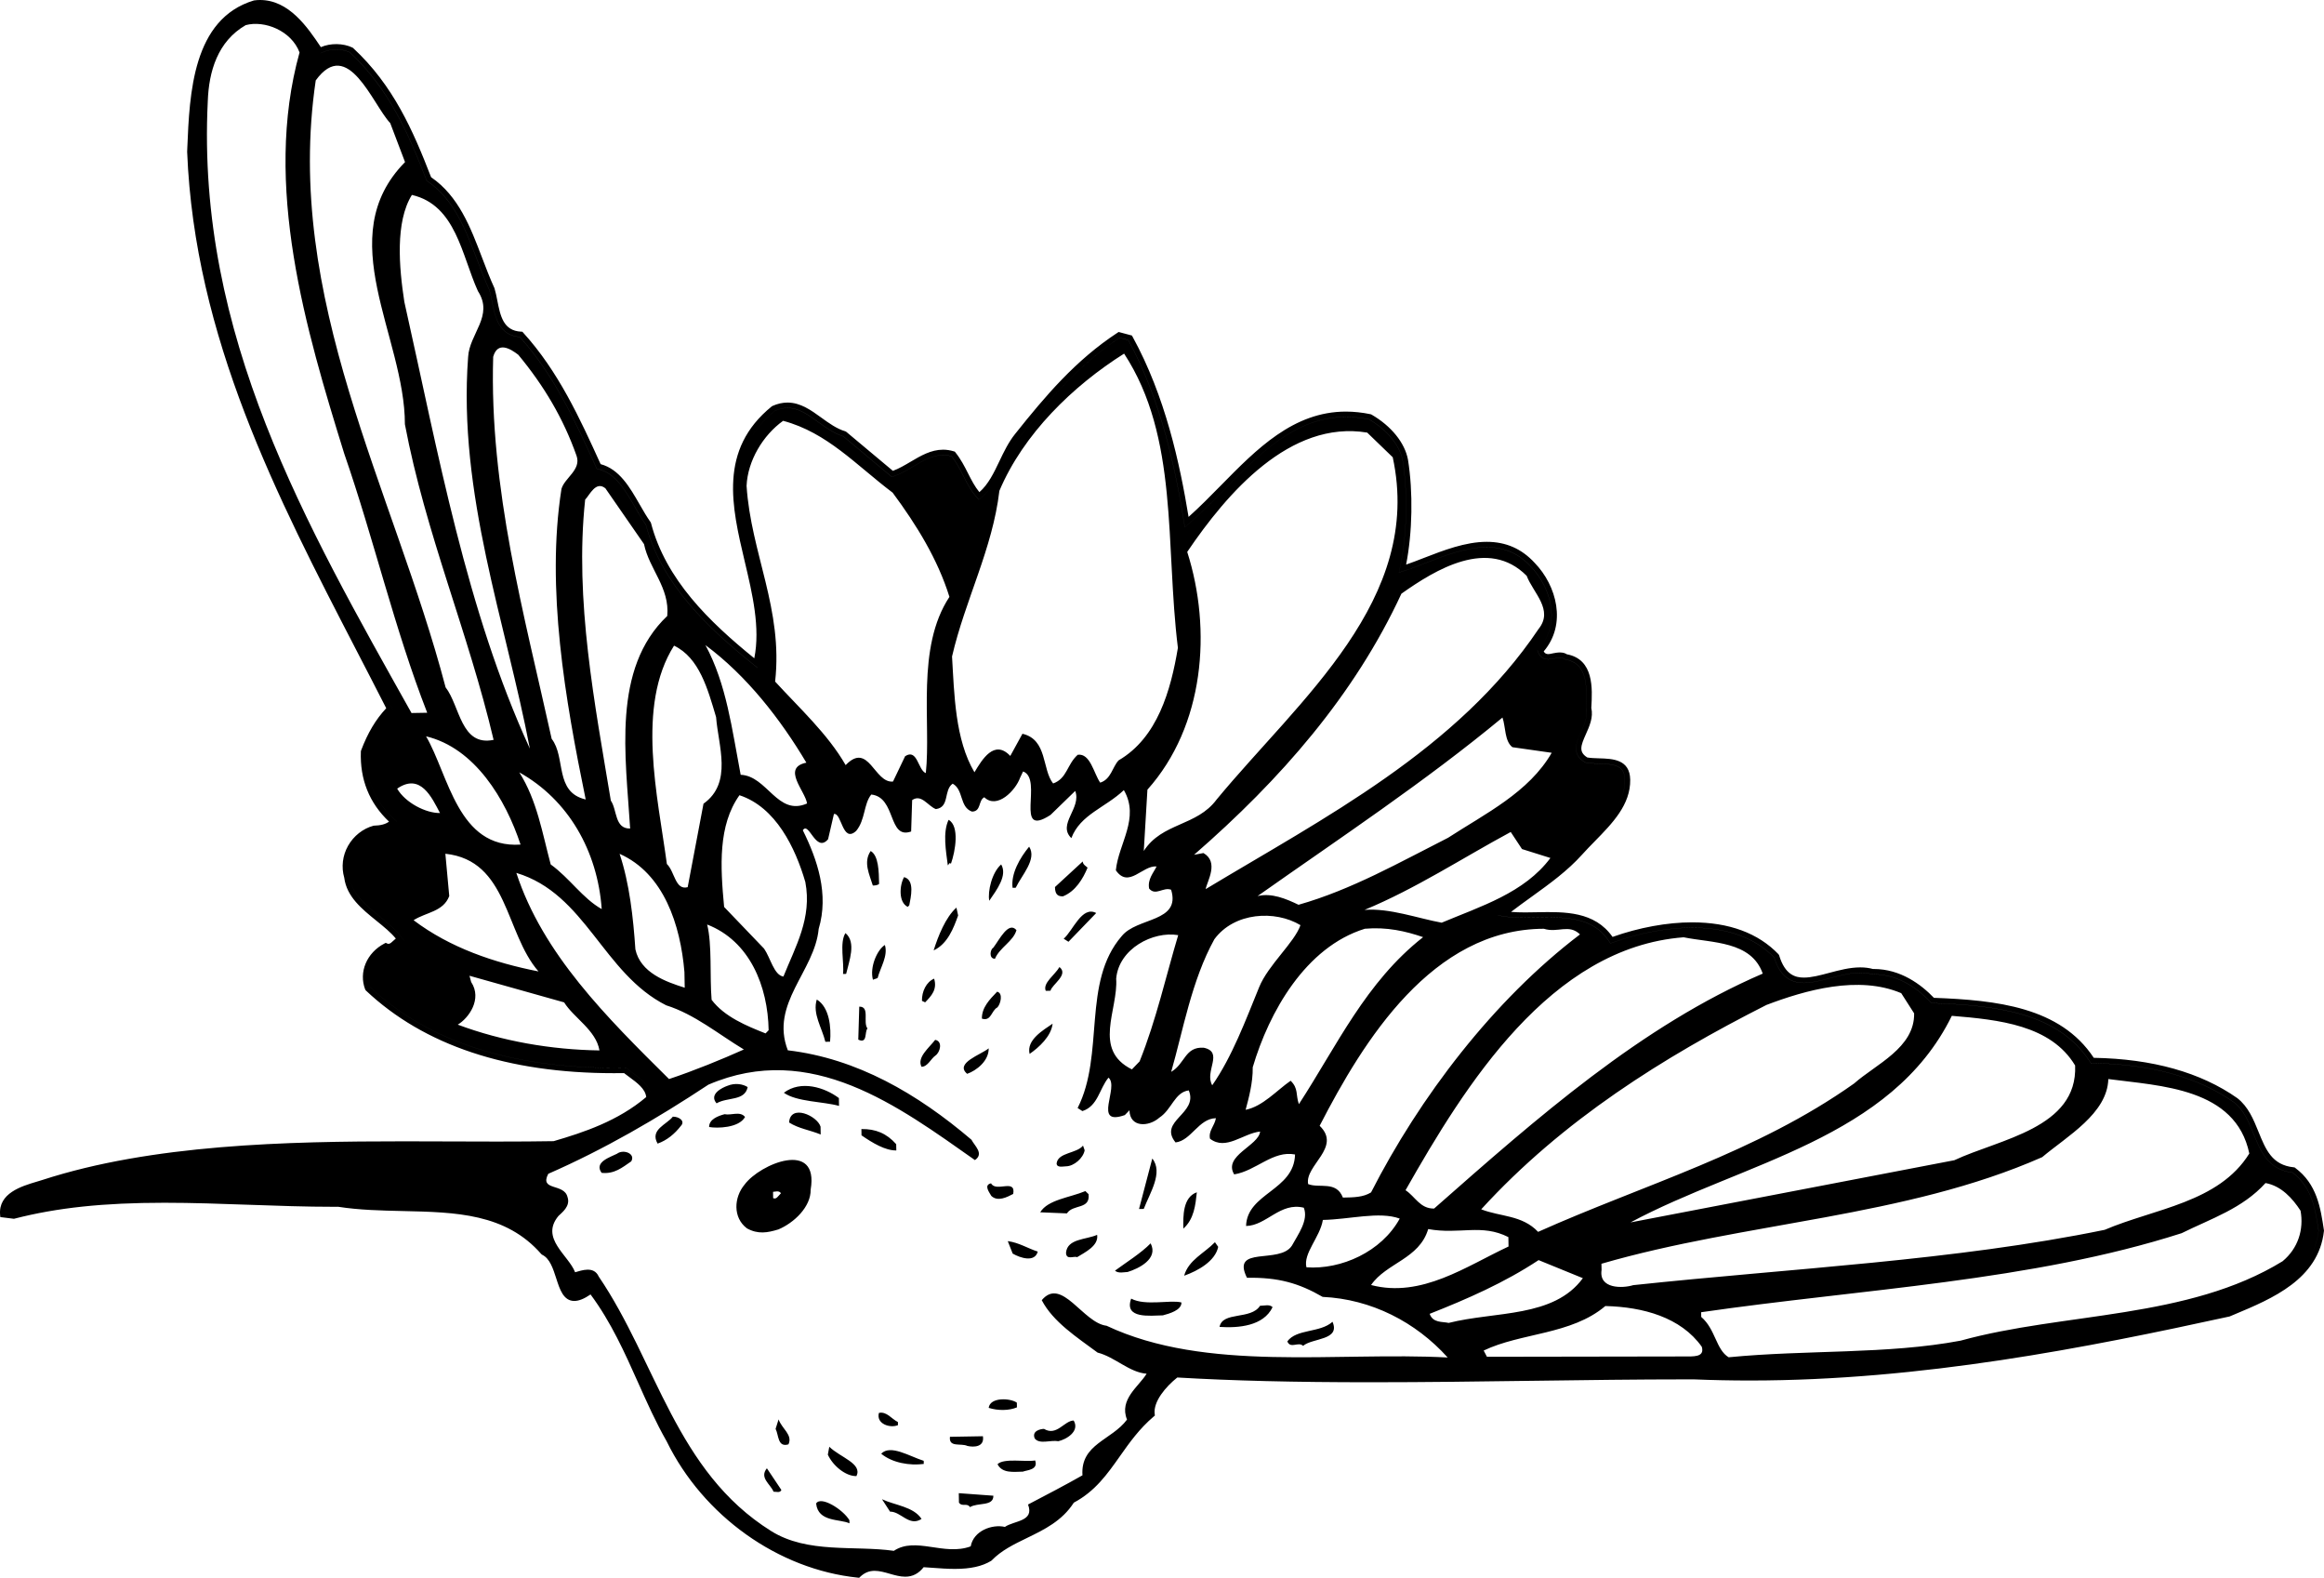 <?xml version="1.0" encoding="utf-8"?>
<!-- Generator: Adobe Illustrator 17.0.0, SVG Export Plug-In . SVG Version: 6.00 Build 0)  -->
<!DOCTYPE svg PUBLIC "-//W3C//DTD SVG 1.1//EN" "http://www.w3.org/Graphics/SVG/1.1/DTD/svg11.dtd">
<svg version="1.1" id="Layer_1" xmlns="http://www.w3.org/2000/svg" xmlns:xlink="http://www.w3.org/1999/xlink" x="0px" y="0px"
	 width="216.502px" height="146.943px" viewBox="0 0 216.502 146.943" enable-background="new 0 0 216.502 146.943"
	 xml:space="preserve">
<path d="M213.569,109.204c-2.274-0.266-2.966-1.969-3.635-3.617c-0.439-1.082-0.894-2.201-1.801-2.913
	c-3.343-2.352-7.794-3.586-13.22-3.66l-0.134-0.002l-0.072-0.113c-2.996-4.665-8.888-5.263-14.665-5.474l-0.103-0.004l-0.07-0.075
	c-1.118-1.187-2.947-2.603-5.314-2.603l-0.141,0.002l-0.035-0.011c-0.333-0.095-0.686-0.141-1.078-0.141
	c-0.907,0-1.855,0.252-2.771,0.495c-0.878,0.233-1.707,0.453-2.473,0.453c-1.392,0-2.274-0.753-2.775-2.369
	c-1.795-1.841-4.368-2.774-7.648-2.774c-2.316,0-4.952,0.495-7.422,1.394l-0.188,0.067l-0.108-0.167
	c-1.213-1.867-3.101-2.25-5.563-2.25c-0.383,0-0.767,0.008-1.147,0.016c-0.379,0.008-0.756,0.016-1.126,0.016
	c-0.824,0-1.436-0.04-1.98-0.129l-0.559-0.092l0.443-0.352c0.792-0.627,1.607-1.215,2.396-1.782c1.695-1.221,3.295-2.374,4.64-3.867
	c0.374-0.418,0.779-0.831,1.186-1.247c1.573-1.606,3.2-3.267,3.164-5.385c-0.024-1.329-0.933-1.453-2.425-1.499
	c-0.409-0.013-0.832-0.025-1.205-0.093l-0.082-0.031c-1.298-0.768-0.806-1.863-0.372-2.83c0.316-0.705,0.644-1.434,0.465-2.153
	l-0.01-0.037l0.002-0.038c0.131-2.191,0.082-4.187-1.922-4.525l-0.111-0.048c-0.2-0.157-0.529-0.115-0.896-0.04
	c-0.191,0.039-0.391,0.08-0.585,0.08c-0.454,0-0.764-0.226-0.947-0.69l-0.058-0.145l0.104-0.115c2.108-2.329,1.203-5.7-0.719-7.688
	c-1.12-1.218-2.464-1.807-4.11-1.807c-1.892,0-3.903,0.78-5.677,1.47c-0.739,0.286-1.438,0.558-2.089,0.76l-0.41,0.128l0.092-0.42
	c0.655-2.983,0.756-6.908,0.258-9.999c-0.26-1.415-1.429-2.85-3.128-3.84c-0.735-0.151-1.463-0.227-2.164-0.227
	c-4.676,0-8.029,3.411-11.272,6.71c-1.093,1.112-2.224,2.262-3.394,3.272l-0.339,0.293l-0.071-0.442
	c-0.795-4.941-2.104-11.33-5.192-16.989l-0.815-0.217c-3.802,2.509-6.586,5.813-9.336,9.262c-0.587,0.729-1.004,1.604-1.407,2.448
	c-0.563,1.179-1.146,2.398-2.192,3.212l-0.183,0.143l-0.156-0.172c-0.566-0.625-0.932-1.345-1.284-2.039
	c-0.309-0.607-0.626-1.234-1.085-1.818c-0.267-0.077-0.529-0.115-0.798-0.115c-0.987,0-1.856,0.514-2.777,1.059
	c-0.598,0.353-1.215,0.718-1.871,0.932l-0.132,0.043l-4.518-3.779c-0.865-0.267-1.611-0.807-2.333-1.329
	c-0.933-0.675-1.813-1.313-2.857-1.313c-0.387,0-0.772,0.085-1.179,0.261c-4.712,3.841-3.552,8.737-2.324,13.922
	c0.765,3.23,1.556,6.571,0.803,9.639l-0.094,0.381l-0.306-0.246c-4.38-3.521-8.632-7.542-10.098-13.07
	c-0.356-0.503-0.688-1.082-1.011-1.643c-0.897-1.563-1.825-3.178-3.441-3.553l-0.12-0.027l-0.051-0.112
	c-1.919-4.228-3.904-8.598-7.121-12.161c-1.968-0.149-2.315-1.908-2.596-3.326c-0.073-0.373-0.143-0.725-0.235-1.04
	c-0.413-0.89-0.788-1.875-1.151-2.828c-1.058-2.779-2.152-5.653-4.63-7.313l-0.065-0.044l-0.029-0.073
	c-1.67-4.321-3.473-8.481-7.136-11.891c-0.796-0.367-1.893-0.34-2.668,0.063L29.719,5.03L29.55,4.777
	c-1.352-2.022-3.056-4.576-5.791-4.25c-5.331,1.608-5.608,8.351-5.811,13.273l-0.014,0.337c0.688,17.168,8.332,31.937,15.725,46.22
	c0.954,1.844,1.907,3.686,2.846,5.531l0.081,0.159l-0.124,0.128c-0.994,1.03-1.719,2.224-2.346,3.866
	c-0.085,2.524,0.811,4.642,2.665,6.294l0.194,0.173l-0.181,0.188c-0.441,0.457-1.051,0.677-1.919,0.691
	c-0.789,0.22-1.565,0.832-2.017,1.63c-0.319,0.563-0.629,1.477-0.3,2.631c0.21,1.6,1.544,2.679,2.834,3.723
	c0.792,0.641,1.54,1.246,2.054,1.962l0.195,0.271l-0.315,0.11c-0.105,0.037-0.219,0.146-0.34,0.261
	c-0.209,0.199-0.446,0.425-0.789,0.425c-0.08,0-0.161-0.014-0.242-0.039c-1.169,0.661-2.032,2.064-1.489,3.56
	c5.322,4.995,12.967,7.527,22.724,7.526c0.341,0,0.684-0.003,1.025-0.009l0.09-0.002l0.07,0.057
	c0.165,0.133,0.345,0.265,0.528,0.399c0.837,0.614,1.786,1.311,1.803,2.384l0.002,0.117l-0.089,0.076
	c-2.735,2.36-6.047,3.456-8.937,4.299l-0.065,0.01c-1.527,0.026-3.207,0.039-5.287,0.039c-1.389,0-2.799-0.006-4.227-0.011
	c-1.462-0.006-2.943-0.012-4.436-0.012c-10.922,0-23.426,0.276-33.583,3.579c-0.16,0.052-0.331,0.103-0.509,0.155
	c-1.371,0.408-3.063,0.912-3.076,2.377l0.769,0.096c4.011-1.027,8.347-1.485,14.052-1.485c2.615,0,5.293,0.096,7.883,0.188
	c2.609,0.093,5.308,0.188,7.961,0.188l0.365-0.001c1.985,0.307,4.033,0.353,6.013,0.396c4.806,0.107,9.775,0.218,13.232,4.146
	c0.866,0.446,1.212,1.52,1.518,2.468c0.353,1.096,0.611,1.762,1.209,1.761c0.352,0,0.829-0.22,1.418-0.652l0.198-0.146l0.149,0.196
	c2.023,2.661,3.351,5.631,4.634,8.503c0.811,1.815,1.649,3.693,2.646,5.437c3.319,6.78,10.104,11.641,17.315,12.423
	c0.474-0.422,1.004-0.627,1.619-0.627c0.525,0,1.04,0.146,1.538,0.289c0.463,0.133,0.901,0.258,1.313,0.258
	c0.568,0,0.998-0.243,1.393-0.788l0.079-0.11l0.137,0.007c0.316,0.018,0.645,0.041,0.978,0.065c0.668,0.048,1.359,0.099,2.035,0.099
	c1.354,0,2.338-0.21,3.095-0.66c0.957-0.98,2.202-1.585,3.407-2.17c1.563-0.759,3.18-1.543,4.193-3.162l0.036-0.058l0.06-0.031
	c1.92-1.003,3.017-2.557,4.178-4.201c0.885-1.253,1.8-2.549,3.14-3.709c-0.083-1.357,1.159-2.836,2.382-3.787l0.074-0.058
	l0.094,0.005c5.146,0.306,10.902,0.448,18.114,0.448c5.029,0,10.164-0.069,15.131-0.137c4.964-0.067,9.653-0.131,14.245-0.131
	l0.751,0.001c1.705,0.07,3.439,0.105,5.165,0.105c15.971,0,31.364-3.065,44.54-5.939l0.438-0.188
	c3.524-1.474,7.517-3.145,8.001-7.316C215.684,112.545,215.379,110.581,213.569,109.204z M196.41,100.493
	c4.837,0.646,11.857,0.816,13.134,6.935c-2.844,4.582-8.829,5.124-13.473,7.107c-13.987,2.876-29.182,3.58-43.921,5.153
	c-1.019,0.312-3.214,0.349-2.949-1.41l-0.011-0.583c13.385-3.889,28.291-4.297,41.06-9.929
	C192.555,105.823,196.32,103.71,196.41,100.493z M181.83,94.606c4.393,0.361,9.229,0.863,11.487,4.624
	c0.249,5.844-7.046,6.85-11.251,8.823l-30.166,5.791C162.33,108.251,176.185,106.108,181.83,94.606z M177.116,92.495l1.203,1.879
	c0.057,3.215-3.572,4.743-5.589,6.531c-9.101,6.448-19.576,9.408-29.441,13.821c-1.49-1.582-3.534-1.401-5.3-2.101
	c7.603-8.321,17.004-14.187,26.571-19.032C168.191,92.212,173.138,90.809,177.116,92.495z M112.138,97.576
	c-1.756-0.115-1.729,1.493-3.032,2.247c1.103-3.821,1.899-8.513,4.025-12.352c1.858-2.519,5.655-2.73,8.019-1.31
	c-0.557,1.618-3.006,3.708-3.846,5.77c-1.263,3.093-2.519,6.478-4.373,9.142C112.175,99.77,114.045,97.982,112.138,97.576z
	 M103.983,91.139c0.244-2.783,3.431-4.446,5.778-4.048c-1.105,3.674-2.054,7.932-3.597,11.759l-0.717,0.744
	C101.759,97.757,104.181,94.06,103.983,91.139z M116.703,99.398c1.518-5.143,4.92-11.198,10.449-12.903
	c2.043-0.181,3.805,0.227,5.423,0.782c-5.336,4.188-8.013,10.084-11.572,15.556c-0.308-0.872-0.025-1.461-0.769-2.181
	c-1.301,0.901-2.59,2.385-4.193,2.706C116.314,102.328,116.727,100.859,116.703,99.398z M133.05,114.465
	c2.932,0.534,4.962-0.525,7.469,0.748l0.015,0.876c-3.916,1.824-8.104,4.82-12.805,3.587
	C129.157,117.603,132.219,117.257,133.05,114.465z M121.706,118.026c-0.315-1.31,1.267-2.8,1.531-4.412
	c2.485-0.043,5.249-0.823,7.161-0.125C128.7,116.589,124.927,118.261,121.706,118.026z M156.847,87.291
	c2.64,0.54,6.293,0.33,7.369,3.382c-11.319,4.877-20.967,13.379-30.615,21.881c-1.316,0.025-1.775-1.139-2.662-1.707
	C136.471,101.099,144.435,88.239,156.847,87.291z M143.82,86.497c1.322,0.415,2.33-0.48,3.372,0.525
	c-8.081,6.136-14.942,15.176-19.466,24.028c-0.723,0.451-1.601,0.466-2.624,0.483c-0.612-1.597-2.207-0.838-3.238-1.259
	c-0.323-1.748,3.157-3.417,1.074-5.428C127.038,96.877,133.439,86.531,143.82,86.497z M134.305,85.932
	c-2.2-0.4-4.85-1.378-7.186-1.192c4.79-1.984,9.129-4.837,13.619-7.256l1.05,1.59l2.647,0.831
	C142.007,83.164,137.935,84.406,134.305,85.932z M144.556,70.108c-2.128,3.691-6.189,5.664-9.657,7.917
	c-4.494,2.273-8.982,4.835-13.928,6.238c-1.178-0.565-2.505-1.125-3.816-0.81c7.656-5.398,15.605-10.654,22.814-16.628
	c0.306,0.872,0.183,2.19,0.925,2.762L144.556,70.108z M130.554,55.292c3.178-2.249,8.096-5.26,11.668-1.667
	c0.612,1.599,2.541,3.174,1.11,4.952c-7.554,11.244-20.017,17.603-31.014,24.228c0.132-0.733,1.273-2.507-0.206-3.359l-0.874,0.162
	C119.305,72.595,126.185,64.725,130.554,55.292z M110.601,51.399c3.704-5.473,9.58-12.303,16.766-11.111l2.379,2.298
	c2.864,13.254-8.67,22.521-16.403,31.869c-1.858,2.517-5.081,2.135-6.79,4.798l0.34-5.71
	C112.198,67.603,112.919,58.67,110.601,51.399z M93.102,45.71c2.245-5.304,6.846-9.769,11.619-12.777
	c5.107,7.806,3.82,17.771,5.011,27.4c-0.661,3.959-1.899,8.368-5.521,10.479c-0.574,0.595-0.698,1.765-1.718,2.077
	c-0.598-0.867-0.925-2.762-2.092-2.596c-1.008,0.895-0.986,2.211-2.292,2.672c-1.046-1.297-0.51-4.084-2.859-4.628l-1.133,2.065
	c-1.492-1.582-2.628,0.338-3.338,1.52c-1.807-3.038-1.88-7.277-2.088-10.783C89.915,55.855,92.464,51.131,93.102,45.71z
	 M69.55,45.244c0.106-2.341,1.527-4.705,3.404-6.053c4.114,1.097,6.799,4.122,10.205,6.693c2.247,3.03,4.203,6.214,5.289,9.705
	c-3.134,4.734-1.697,11.727-2.2,16.413c-0.736-0.28-0.771-2.326-1.928-1.575l-1.129,2.36c-1.75,0.176-2.26-3.763-4.412-1.531
	c-1.66-2.896-4.335-5.334-6.57-7.781C72.967,56.735,69.954,51.524,69.55,45.244z M75.12,71.028
	c-2.332,0.479-0.102,2.634,0.066,3.801c-2.759,1.218-3.701-2.568-6.187-2.672c-0.806-4.226-1.318-8.457-3.282-12.078
	C69.569,62.935,72.709,66.976,75.12,71.028z M71.182,88.349l-3.723-3.882c-0.359-3.795-0.57-7.594,1.428-10.407
	c3.381,1.11,5.202,4.881,6.136,8.081c0.642,3.351-0.919,6.012-2.041,8.808C72.103,90.818,71.782,89.215,71.182,88.349z
	 M71.606,95.945l-0.287,0.298c-1.767-0.701-3.829-1.543-5.026-3.129c-0.185-2.19,0.057-5.119-0.415-7.012
	C69.852,87.641,71.534,91.851,71.606,95.945z M66.711,66.787c0.193,2.628,1.569,6.114-1.174,8.062l-1.473,7.775
	c-1.165,0.313-1.195-1.441-1.939-2.158c-0.84-6.274-2.889-14.717,0.668-20.336C65.151,61.258,65.933,64.17,66.711,66.787z
	 M63.788,91.987c-1.763-0.553-4.12-1.39-4.596-3.574c-0.196-2.921-0.546-6.133-1.471-8.895c4.126,1.83,5.672,6.627,6.04,11.007
	L63.788,91.987z M54.513,46.53c0.431-0.446,0.993-1.771,1.883-1.055l3.601,5.2c0.479,2.332,2.409,4.052,2.164,6.69
	c-5.179,4.915-3.867,13.081-3.457,19.798c-1.461,0.026-1.199-1.733-1.799-2.6C55.431,65.669,53.507,55.906,54.513,46.53z
	 M48.377,71.932c4.577,2.553,7.292,7.33,7.679,12.733c-1.773-0.993-2.974-2.872-4.752-4.158
	C50.522,77.598,50.031,74.536,48.377,71.932z M48.494,78.657c-5.842,0.393-6.691-6.463-8.802-10.082
	C44.242,69.664,47.105,74.441,48.494,78.657z M45.945,33.228c0.415-1.469,1.597-0.759,2.338-0.187
	c2.39,2.883,4.197,5.921,5.428,9.408c0.462,1.309-1.135,2.068-1.408,3.097c-1.448,9.236,0.342,19.587,2.26,28.91
	c-2.938-0.68-1.824-3.916-3.17-5.647C48.853,57.303,45.575,45.518,45.945,33.228z M44.524,27.113
	c1.503,2.313-0.808,3.961-0.916,6.157c-0.948,12.737,3.5,24.649,5.755,36.453C43.434,56.812,40.84,42.236,37.668,28.11
	c-0.495-3.208-0.861-7.443,0.704-9.956C42.483,19.105,43.004,23.776,44.524,27.113z M29.413,7.49
	c2.998-4.146,5.302,2.247,6.94,3.974l1.38,3.631c-6.897,6.992-0.01,16.23-0.013,24.419c1.933,10.201,5.895,19.343,8.264,29.39
	c-3.06,0.638-3.127-3.162-4.473-4.892C36.656,45.525,26.406,27.866,29.413,7.49z M19.357,9.421c0.098-2.781,0.925-5.574,3.533-7.08
	c1.746-0.47,4.25,0.51,5.016,2.543c-3.44,12.342,0.597,25.871,4.161,37.36c2.772,7.992,4.671,16.294,7.732,24.135l-1.463,0.026
	C28.528,48.884,18.278,31.225,19.357,9.421z M37,73.448c2.166-1.501,3.229,0.82,3.988,2.27C39.669,75.74,37.751,74.751,37,73.448z
	 M41.852,83.451L41.49,79.51c5.86,0.629,5.539,7.36,8.674,10.96c-4.109-0.806-8.228-2.196-11.634-4.769
	C39.685,84.952,41.293,84.924,41.852,83.451z M42.645,95.427c1.014-0.602,2.3-2.379,1.248-3.971l-0.157-0.582l8.817,2.479
	c0.902,1.446,2.968,2.579,3.293,4.475C51.313,97.761,46.767,96.964,42.645,95.427z M48.102,81.295
	c6.469,1.935,8.058,9.363,13.96,12.331c2.647,0.831,4.871,2.692,7.235,4.114c-2.032,0.912-4.645,1.982-6.971,2.753
	C56.526,94.746,50.573,88.855,48.102,81.295z M103.086,123.469c-2.198-0.255-4.177-4.607-6.038-2.381
	c1.059,2.03,3.278,3.451,5.203,4.881c1.616,0.41,2.957,1.848,4.567,1.967c-0.712,1.182-2.59,2.385-1.826,4.273
	c-1.429,1.926-4.346,2.268-4.15,5.188c-1.594,0.906-3.331,1.813-5.071,2.721c0.613,1.597-1.29,1.486-2.156,2.085
	c-1.174-0.272-2.919,0.344-3.185,1.811c-2.47,0.921-5.134-0.935-7.158,0.417c-3.665-0.521-8.036,0.287-11.438-1.846
	c-8.87-5.547-10.656-15.752-16.058-23.699c-0.457-1.016-1.618-0.557-2.2-0.4c-0.614-1.597-3.274-3.159-1.556-5.237
	c0.289-0.296,1.155-0.897,0.848-1.769c-0.315-1.31-2.641-0.538-1.792-2.162c5.223-2.285,10.145-5.149,14.916-8.302
	c9.578-4.114,17.727,2.03,24.832,7.024c0.869-0.601-0.023-1.316-0.325-1.896c-5.047-4.297-10.66-7.564-17.106-8.328
	c-1.684-4.356,2.504-7.354,2.874-11.308c0.967-3.234-0.113-6.431-1.477-9.185c0.568-0.887,1.206,2.171,2.353,0.836l0.544-2.349
	c0.729-0.161,0.78,2.764,2.075,1.571c0.859-1.039,0.687-2.498,1.403-3.387c2.345,0.251,1.537,4.214,3.716,3.444l0.094-2.925
	c0.869-0.6,1.473,0.559,2.209,0.838c1.312-0.17,0.699-1.767,1.567-2.368c1.033,0.568,0.623,2.183,1.799,2.602
	c0.878-0.017,0.568-1.035,1.146-1.337c1.19,1.15,2.915-0.636,3.333-1.813l0.281-0.589c1.914,0.697-0.914,6.302,2.556,4.048
	l2.3-2.234c0.614,1.599-1.699,3.1-0.361,4.394c0.84-2.207,3.166-2.834,4.892-4.471c1.508,2.604-0.497,4.979-0.746,7.469
	c1.199,1.733,2.477-0.482,3.795-0.359c-0.281,0.589-0.855,1.184-0.695,2.058c0.599,0.721,1.312-0.168,2.049,0.111
	c0.931,3.055-3.172,2.541-4.603,4.32c-3.727,4.307-1.563,10.995-4.107,16.009l0.444,0.285c1.454-0.465,1.571-2.075,2.432-3.113
	c1.038,0.861-1.529,4.56,1.522,3.484l0.431-0.446c0.03,1.607,1.782,1.576,2.791,0.682c1.155-0.752,1.42-2.364,2.734-2.534
	c0.916,2.177-2.874,2.828-1.231,4.847c1.458-0.172,2.154-2.23,3.761-2.258c-0.132,0.733-0.71,1.182-0.551,1.911
	c1.484,1.142,3.063-0.493,4.667-0.667c-0.123,1.318-3.47,2.253-2.415,3.99c2.041-0.328,3.616-2.256,5.67-1.854
	c-0.087,3.365-4.471,3.587-4.562,6.659c1.899-0.032,3.176-2.249,5.379-1.701c0.459,1.161-0.542,2.494-1.108,3.529
	c-1.139,1.773-5.702-0.047-4.188,2.996c2.923-0.051,4.833,0.5,7.05,1.779c4.535,0.212,8.666,2.334,11.649,5.645
	C124.474,125.872,112.374,127.838,103.086,123.469z M133.186,122.359c3.485-1.376,6.969-2.9,10.149-5.003l4.124,1.682
	c-2.713,3.704-8.136,3.066-12.501,4.167C134.368,123.069,133.496,123.229,133.186,122.359z M156.944,126.329l-18.422,0.03
	l-0.304-0.58c3.48-1.669,8.162-1.46,11.334-4.146c3.508,0.085,7.035,1.048,8.984,3.791
	C158.845,126.443,157.674,126.316,156.944,126.329z M212.644,117.461c-8.825,5.419-20.388,4.743-29.992,7.396
	c-6.848,1.29-14.313,0.836-21.613,1.548c-1.182-0.71-1.216-2.611-2.553-3.757l-0.008-0.438c14.878-2.162,30.802-2.878,44.763-7.362
	c2.753-1.363,5.66-2.292,7.813-4.669c1.467,0.266,2.511,1.418,3.263,2.575C214.639,114.502,214.086,116.268,212.644,117.461z
	 M216.497,114.585c-0.319-2.121-0.65-4.313-2.683-5.823l-0.056-0.04l-0.068-0.008c-2.031-0.207-2.615-1.647-3.292-3.315
	c-0.464-1.143-0.944-2.324-1.967-3.125c-3.408-2.399-7.909-3.663-13.377-3.758c-3.128-4.738-9.061-5.369-14.892-5.587
	c-1.191-1.243-3.112-2.686-5.607-2.686l-0.074,0.001c-0.367-0.102-0.753-0.15-1.18-0.15c-0.973,0-1.952,0.26-2.9,0.512
	c-0.845,0.225-1.644,0.437-2.344,0.437c-0.788,0-1.763-0.235-2.314-2.072l-0.059-0.101c-1.896-1.972-4.604-2.971-8.051-2.971
	c-2.315,0-4.938,0.481-7.409,1.357c-1.67-2.383-4.438-2.349-7.029-2.298c-0.375,0.008-0.749,0.016-1.115,0.016
	c-0.511,0-0.936-0.016-1.311-0.049c0.633-0.485,1.276-0.949,1.903-1.4c1.717-1.237,3.338-2.405,4.719-3.938
	c0.37-0.413,0.77-0.821,1.171-1.231c1.645-1.68,3.346-3.416,3.307-5.743c-0.035-1.901-1.629-1.95-2.909-1.989
	c-0.391-0.013-0.762-0.023-1.087-0.078c-0.827-0.511-0.612-1.101-0.132-2.172c0.33-0.735,0.704-1.567,0.503-2.441
	c0.108-1.82,0.252-4.53-2.282-5c-0.331-0.225-0.814-0.186-1.249-0.096c-0.386,0.079-0.7,0.189-0.903-0.17
	c2.17-2.548,1.205-6.129-0.837-8.241c-1.216-1.321-2.679-1.964-4.474-1.964c-1.985,0-4.043,0.799-5.858,1.503
	c-0.577,0.225-1.129,0.438-1.648,0.616c0.587-2.98,0.658-6.758,0.174-9.766c-0.289-1.572-1.563-3.146-3.406-4.208l-0.074-0.028
	c-0.781-0.163-1.557-0.246-2.305-0.246c-4.886,0-8.313,3.487-11.629,6.859c-0.98,0.997-1.99,2.024-3.026,2.948
	c-0.813-4.943-2.156-11.218-5.227-16.798l-0.051-0.093l-1.238-0.331l-0.094,0.062c-3.911,2.557-6.747,5.919-9.546,9.429
	c-0.622,0.774-1.052,1.674-1.468,2.545c-0.525,1.101-1.024,2.146-1.865,2.882c-0.436-0.531-0.736-1.125-1.054-1.749
	c-0.33-0.65-0.671-1.323-1.188-1.966l-0.047-0.059l-0.072-0.022c-0.337-0.106-0.681-0.16-1.021-0.16
	c-1.124,0-2.094,0.573-3.032,1.128c-0.532,0.314-1.082,0.64-1.643,0.843l-4.342-3.633l-0.09-0.049
	c-0.804-0.236-1.529-0.762-2.231-1.27c-0.955-0.692-1.943-1.407-3.15-1.407c-0.467,0-0.929,0.104-1.41,0.317l-0.057,0.034
	c-4.986,4.042-3.734,9.332-2.523,14.447c0.719,3.034,1.461,6.168,0.891,9.017c-4.212-3.418-8.242-7.32-9.625-12.601l-0.039-0.082
	c-0.353-0.491-0.672-1.048-1.011-1.638c-0.93-1.618-1.89-3.291-3.64-3.76c-1.934-4.259-3.943-8.653-7.224-12.256l-0.07-0.077
	l-0.104-0.004c-1.669-0.076-1.943-1.462-2.233-2.93c-0.076-0.384-0.147-0.747-0.259-1.118c-0.418-0.909-0.791-1.886-1.15-2.831
	c-1.077-2.829-2.189-5.752-4.753-7.506c-1.689-4.362-3.524-8.563-7.263-12.03l-0.062-0.042c-0.872-0.417-2.05-0.43-2.945-0.042
	C28.628,2.5,26.905,0,24.224,0c-0.171,0-0.345,0.01-0.566,0.04c-5.715,1.72-6,8.668-6.209,13.741l-0.014,0.357
	c0.692,17.299,8.363,32.119,15.78,46.45c0.927,1.79,1.853,3.579,2.765,5.371c-0.988,1.06-1.716,2.284-2.346,3.944l-0.016,0.079
	c-0.099,2.604,0.784,4.801,2.623,6.537c-0.331,0.243-0.776,0.36-1.435,0.378c-0.99,0.266-1.858,0.949-2.382,1.875
	c-0.517,0.913-0.64,1.983-0.354,2.978c0.228,1.762,1.642,2.905,3.008,4.011c0.68,0.551,1.326,1.073,1.795,1.646
	c-0.082,0.063-0.157,0.136-0.231,0.206c-0.155,0.147-0.301,0.287-0.444,0.287c-0.046,0-0.095-0.013-0.15-0.04l-0.113-0.054
	l-0.111,0.058c-1.666,0.869-2.425,2.673-1.804,4.289l0.062,0.092c5.419,5.111,13.194,7.703,23.109,7.702
	c0.314,0,0.63-0.002,0.944-0.007c0.149,0.117,0.311,0.235,0.474,0.355c0.743,0.545,1.511,1.108,1.592,1.875
	c-2.632,2.231-5.827,3.292-8.625,4.108c-1.515,0.025-3.183,0.038-5.245,0.038c-1.388,0-2.798-0.006-4.225-0.011
	c-1.463-0.006-2.944-0.012-4.438-0.012c-10.96,0-23.511,0.278-33.737,3.604c-0.156,0.05-0.323,0.1-0.499,0.152
	c-1.435,0.427-3.604,1.073-3.422,3.1l0.018,0.2l1.272,0.159l0.046-0.012c3.981-1.024,8.291-1.481,13.974-1.481
	c2.606,0,5.28,0.095,7.865,0.187c2.614,0.093,5.316,0.189,7.979,0.189l0.328-0.004c1.979,0.309,4.043,0.355,6.039,0.399
	c4.93,0.11,9.586,0.214,12.899,4.012l0.081,0.062c0.707,0.338,1.011,1.281,1.305,2.193c0.333,1.036,0.679,2.108,1.686,2.107
	c0.42,0,0.917-0.198,1.512-0.606c1.908,2.566,3.189,5.435,4.43,8.211c0.816,1.827,1.66,3.716,2.661,5.467
	c3.403,6.952,10.396,11.937,17.818,12.698l0.115,0.012l0.084-0.081c0.402-0.387,0.834-0.567,1.358-0.567
	c0.455,0,0.936,0.137,1.4,0.27c0.477,0.137,0.969,0.277,1.451,0.277c0.684,0,1.245-0.29,1.714-0.885
	c0.272,0.017,0.552,0.036,0.836,0.057c0.677,0.05,1.377,0.101,2.071,0.101c1.465,0,2.539-0.238,3.381-0.749l0.05-0.04
	c0.898-0.931,2.06-1.494,3.289-2.091c1.609-0.781,3.272-1.588,4.363-3.289c1.989-1.06,3.109-2.646,4.294-4.324
	c0.889-1.259,1.808-2.561,3.154-3.702l0.104-0.088l-0.018-0.135c-0.15-1.16,1.024-2.546,2.106-3.408
	c5.133,0.303,10.871,0.443,18.049,0.443c5.032,0,10.169-0.069,15.138-0.137c4.962-0.067,9.649-0.131,14.238-0.131l0.74,0.001
	c1.702,0.07,3.443,0.105,5.176,0.105c16.02,0,31.445-3.071,44.69-5.965l0.481-0.202c3.479-1.455,7.808-3.267,8.308-7.755
	l0.004-0.032L216.497,114.585z M207.997,121.943l-0.438,0.188c-13.176,2.874-28.569,5.939-44.54,5.939
	c-1.726,0-3.46-0.035-5.165-0.105l-0.751-0.001c-4.592,0-9.281,0.063-14.245,0.131c-4.967,0.067-10.102,0.137-15.131,0.137
	c-7.212,0-12.968-0.143-18.114-0.448l-0.094-0.005l-0.074,0.058c-1.223,0.951-2.465,2.43-2.382,3.787
	c-1.34,1.16-2.255,2.456-3.14,3.709c-1.161,1.645-2.258,3.198-4.178,4.201l-0.06,0.031l-0.036,0.058
	c-1.014,1.619-2.63,2.403-4.193,3.162c-1.205,0.585-2.45,1.189-3.407,2.17c-0.757,0.45-1.741,0.66-3.095,0.66
	c-0.676,0-1.367-0.051-2.035-0.099c-0.333-0.024-0.661-0.048-0.978-0.065l-0.137-0.007l-0.079,0.11
	c-0.395,0.545-0.824,0.788-1.393,0.788c-0.412,0-0.851-0.125-1.313-0.258c-0.498-0.143-1.013-0.289-1.538-0.289
	c-0.615,0-1.146,0.205-1.619,0.627C72.651,145.64,65.866,140.78,62.547,134c-0.996-1.743-1.835-3.621-2.646-5.437
	c-1.283-2.872-2.61-5.842-4.634-8.503l-0.149-0.196l-0.198,0.146c-0.589,0.433-1.066,0.652-1.418,0.652
	c-0.599,0.001-0.856-0.665-1.209-1.761c-0.306-0.948-0.651-2.021-1.518-2.468c-3.457-3.928-8.426-4.038-13.232-4.146
	c-1.98-0.044-4.027-0.09-6.013-0.396l-0.365,0.001c-2.654,0-5.352-0.096-7.961-0.188c-2.59-0.092-5.269-0.188-7.883-0.188
	c-5.705,0-10.042,0.458-14.052,1.485L0.5,112.907c0.013-1.465,1.705-1.969,3.076-2.377c0.178-0.053,0.349-0.104,0.509-0.155
	c10.158-3.303,22.661-3.579,33.583-3.579c1.493,0,2.973,0.006,4.436,0.012c1.428,0.005,2.838,0.011,4.227,0.011
	c2.081,0,3.76-0.013,5.287-0.039l0.065-0.01c2.89-0.843,6.202-1.938,8.937-4.299l0.089-0.076l-0.002-0.117
	c-0.017-1.073-0.966-1.77-1.803-2.384c-0.184-0.135-0.363-0.267-0.528-0.399l-0.07-0.057l-0.09,0.002
	c-0.342,0.006-0.685,0.009-1.025,0.009c-9.757,0.001-17.402-2.531-22.724-7.526c-0.543-1.495,0.32-2.898,1.489-3.56
	c0.081,0.025,0.162,0.039,0.242,0.039c0.343,0,0.58-0.226,0.789-0.425c0.121-0.115,0.234-0.224,0.34-0.261l0.315-0.11l-0.195-0.271
	c-0.515-0.716-1.262-1.321-2.054-1.962c-1.291-1.044-2.625-2.123-2.834-3.723c-0.329-1.154-0.019-2.067,0.3-2.631
	c0.452-0.798,1.228-1.41,2.017-1.63c0.868-0.015,1.479-0.234,1.919-0.691l0.181-0.188l-0.194-0.173
	c-1.854-1.652-2.75-3.77-2.665-6.294c0.627-1.643,1.352-2.836,2.346-3.866l0.124-0.128l-0.081-0.159
	c-0.938-1.846-1.892-3.688-2.846-5.531c-7.393-14.283-15.037-29.052-15.725-46.22l0.014-0.337c0.203-4.923,0.48-11.665,5.811-13.273
	c2.735-0.326,4.439,2.227,5.791,4.25l0.169,0.253l0.199-0.104c0.775-0.403,1.872-0.43,2.668-0.063
	c3.663,3.409,5.465,7.57,7.136,11.891l0.029,0.073l0.065,0.044c2.478,1.66,3.572,4.534,4.63,7.313
	c0.363,0.953,0.738,1.938,1.151,2.828c0.092,0.315,0.162,0.667,0.235,1.04c0.28,1.418,0.627,3.177,2.596,3.326
	c3.217,3.563,5.201,7.934,7.121,12.161l0.051,0.112l0.12,0.027c1.616,0.375,2.543,1.99,3.441,3.553
	c0.322,0.561,0.654,1.14,1.011,1.643c1.466,5.528,5.718,9.549,10.098,13.07l0.306,0.246l0.094-0.381
	c0.753-3.067-0.038-6.408-0.803-9.639c-1.228-5.185-2.388-10.081,2.324-13.922c0.406-0.175,0.792-0.261,1.179-0.261
	c1.045,0,1.925,0.638,2.857,1.313c0.722,0.522,1.468,1.063,2.333,1.329l4.518,3.779l0.132-0.043
	c0.656-0.214,1.273-0.579,1.871-0.932c0.921-0.545,1.79-1.059,2.777-1.059c0.269,0,0.531,0.038,0.798,0.115
	c0.459,0.584,0.776,1.211,1.085,1.818c0.353,0.694,0.718,1.414,1.284,2.039l0.156,0.172l0.183-0.143
	c1.047-0.813,1.629-2.033,2.192-3.212c0.403-0.845,0.82-1.719,1.407-2.448c2.75-3.449,5.534-6.752,9.336-9.262l0.815,0.217
	c3.089,5.659,4.397,12.047,5.192,16.989l0.071,0.442l0.339-0.293c1.17-1.011,2.301-2.16,3.394-3.272
	c3.243-3.299,6.597-6.71,11.272-6.71c0.701,0,1.429,0.076,2.164,0.227c1.699,0.991,2.868,2.425,3.128,3.84
	c0.498,3.091,0.397,7.016-0.258,9.999l-0.092,0.42l0.41-0.128c0.651-0.202,1.35-0.474,2.089-0.76c1.773-0.689,3.785-1.47,5.677-1.47
	c1.646,0,2.99,0.589,4.11,1.807c1.922,1.988,2.827,5.359,0.719,7.688l-0.104,0.115l0.058,0.145c0.184,0.465,0.493,0.69,0.947,0.69
	c0.194,0,0.394-0.041,0.585-0.08c0.366-0.075,0.695-0.117,0.896,0.04l0.111,0.048c2.004,0.339,2.053,2.334,1.922,4.525l-0.002,0.038
	l0.01,0.037c0.179,0.72-0.148,1.448-0.465,2.153c-0.434,0.967-0.926,2.063,0.372,2.83l0.082,0.031
	c0.373,0.067,0.796,0.08,1.205,0.093c1.492,0.046,2.4,0.17,2.425,1.499c0.036,2.118-1.591,3.778-3.164,5.385
	c-0.406,0.416-0.812,0.829-1.186,1.247c-1.345,1.493-2.944,2.646-4.64,3.867c-0.788,0.567-1.604,1.155-2.396,1.782l-0.443,0.352
	l0.559,0.092c0.545,0.089,1.156,0.129,1.98,0.129c0.37,0,0.747-0.008,1.126-0.016c0.381-0.008,0.765-0.016,1.147-0.016
	c2.462,0,4.35,0.383,5.563,2.25l0.108,0.167l0.188-0.067c2.47-0.898,5.105-1.394,7.422-1.394c3.28,0,5.854,0.934,7.648,2.774
	c0.501,1.616,1.384,2.369,2.775,2.369c0.766,0,1.595-0.22,2.473-0.453c0.916-0.243,1.864-0.495,2.771-0.495
	c0.393,0,0.745,0.046,1.078,0.141l0.035,0.011l0.141-0.002c2.367,0,4.196,1.416,5.314,2.603l0.07,0.075l0.103,0.004
	c5.777,0.211,11.669,0.809,14.665,5.474l0.072,0.113l0.134,0.002c5.426,0.074,9.877,1.309,13.22,3.66
	c0.907,0.712,1.361,1.831,1.801,2.913c0.669,1.648,1.36,3.352,3.635,3.617c1.81,1.377,2.114,3.342,2.429,5.423
	C215.514,118.798,211.522,120.469,207.997,121.943z M88.589,80.442c0.419-1.176,0.816-3.523-0.219-4.09
	c-0.563,1.18-0.24,2.928-0.072,4.241C88.442,80.445,88.44,80.298,88.589,80.442z M94.624,82.677c0.563-1.18,2.001-2.668,1.25-3.825
	c-0.861,1.04-1.711,2.517-1.543,3.829L94.624,82.677z M81.896,82.315c-0.021-1.171-0.047-2.632-0.784-3.059
	c-0.714,1.037-0.109,2.196,0.2,3.214C81.46,82.468,81.753,82.462,81.896,82.315z M99.023,83.477
	c1.163-0.459,1.873-1.643,2.294-2.673c-0.149-0.143-0.444-0.283-0.449-0.576l-2.589,2.385
	C98.291,83.343,98.585,83.485,99.023,83.477z M93.268,80.506c-0.863,0.748-1.271,2.509-1.11,3.383
	C92.872,82.853,93.872,81.52,93.268,80.506z M84.224,81.687c-0.427,0.738-0.544,2.349,0.34,2.772l0.143-0.147
	C84.844,83.578,85.253,81.963,84.224,81.687z M86.977,88.513c1.303-0.608,1.862-2.081,2.281-3.257L89.1,84.527
	C88.091,85.422,87.393,87.189,86.977,88.513z M99.093,87.424l0.444,0.285l2.585-2.677C100.794,84.323,99.956,86.678,99.093,87.424z
	 M92.692,89.289c0.421-1.031,1.726-1.639,2-2.666c-0.746-0.865-1.592,0.904-2.164,1.646C92.237,88.421,92.107,89.3,92.692,89.289z
	 M78.534,90.707l0.291-0.006c0.272-1.174,0.974-2.942-0.064-3.801C78.19,87.788,78.662,89.68,78.534,90.707z M81.321,91.243
	l0.436-0.155c0.274-1.027,0.988-2.064,0.678-3.081C81.711,88.458,81.007,90.078,81.321,91.243z M97.862,92.27
	c0.136-0.587,1.728-1.494,0.838-2.209c-0.425,0.74-1.582,1.49-1.278,2.217L97.862,92.27z M87.023,91.143
	c-0.727,0.306-1.15,1.189-1.135,2.067l0.296,0.14C86.758,92.756,87.332,92.161,87.023,91.143z M92.917,93.819
	c0.287-0.298,0.563-1.326-0.026-1.461c-0.718,0.744-1.435,1.486-1.418,2.509C92.354,95.144,92.337,94.121,92.917,93.819z
	 M76.091,93.088c-0.415,1.324,0.483,2.624,0.799,3.935l0.438-0.008C77.45,95.697,77.272,93.8,76.091,93.088z M80.048,93.75
	l-0.091,3.072c0.884,0.423,0.57-0.74,0.857-1.038C80.365,95.206,81.071,93.732,80.048,93.75z M95.917,98.152
	c0.867-0.599,2.018-1.643,2.143-2.815C97.195,95.937,95.602,96.841,95.917,98.152z M87.121,96.843
	c-0.57,0.742-1.726,1.639-1.273,2.509c0.585-0.011,0.865-0.748,1.299-1.048C87.581,98.006,87.853,96.977,87.121,96.843z
	 M92.105,97.634c-0.719,0.597-3.191,1.371-2.005,2.373C90.972,99.7,92.128,98.803,92.105,97.634z M69.652,101.242
	c-0.444-0.285-1.178-0.417-1.903-0.113c-0.436,0.155-1.741,0.763-0.995,1.626C67.768,102.153,69.382,102.564,69.652,101.242z
	 M78.15,102.264c-1.335-1.001-3.54-1.692-5.126-0.495c1.186,0.855,3.671,0.812,5.139,1.225L78.15,102.264z M69.407,104.026
	c-0.447-0.578-1.318-0.125-1.903-0.259c-0.583,0.155-1.454,0.463-1.443,1.193C66.794,105.094,68.84,105.058,69.407,104.026z
	 M73.511,104.539c0.887,0.568,1.913,0.697,2.944,1.118l-0.013-0.731C76.132,103.908,73.627,102.781,73.511,104.539z M62.681,103.997
	c-0.572,0.74-2.171,1.206-1.418,2.509c0.87-0.308,1.592-0.905,2.164-1.647C63.859,104.414,63.267,103.986,62.681,103.997z
	 M83.488,106.557c-0.895-1.008-1.926-1.429-3.24-1.406l0.01,0.585c1.036,0.714,2.218,1.424,3.242,1.407L83.488,106.557z
	 M57.478,107.45c-0.58,0.302-2.179,0.769-1.431,1.779c1.171,0.126,1.892-0.472,2.76-1.071
	C59.232,107.42,58.056,107.001,57.478,107.45z M98.434,108.344c0.007,0.438,0.589,0.281,0.884,0.277
	c0.729-0.013,1.594-0.759,1.728-1.494l-0.153-0.436C100.318,107.434,98.562,107.318,98.434,108.344z M69.373,110.313
	c-1.005,1.188-1.118,3.091,0.215,4.089c1.035,0.568,1.909,0.406,2.927,0.096c1.452-0.61,3.034-2.099,3.006-3.708
	C76.317,106.099,70.8,108.387,69.373,110.313z M72.025,111.582l-0.009-0.583c0.145-0.004,0.581-0.157,0.733,0.132
	C72.462,111.429,72.32,111.723,72.025,111.582z M107.346,107.896l-1.235,4.7l0.44-0.008
	C107.11,111.117,108.392,109.193,107.346,107.896z M94.39,111.193c0.268-1.467-1.609-0.119-2.064-0.988
	c-0.729,0.159-0.13,0.88,0.021,1.169C92.94,111.948,93.812,111.495,94.39,111.193z M101.41,111.215l-0.298-0.287
	c-1.45,0.61-3.495,0.793-4.207,1.975l2.488,0.102C99.963,112.118,101.58,112.675,101.41,111.215z M110.238,114.425
	c1.008-0.895,1.131-2.213,1.258-3.385C110.187,111.5,110.217,113.254,110.238,114.425z M99.31,116.662
	c0.013,0.731,0.736,0.279,1.031,0.421c0.725-0.451,2.03-1.059,1.866-2.081C101.191,115.46,99.435,115.344,99.31,116.662z
	 M96.678,116.562c-0.884-0.277-1.771-0.846-2.796-0.974l0.459,1.161C95.081,117.174,96.402,117.589,96.678,116.562z
	 M107.191,115.794c-0.861,0.893-2.307,1.796-3.319,2.543c0.298,0.287,0.88,0.13,1.174,0.126
	C106.062,118.152,107.948,117.242,107.191,115.794z M110.314,118.809c1.308-0.461,2.9-1.365,3.172-2.687l-0.302-0.434
	C112.179,116.73,110.727,117.34,110.314,118.809z M105.38,120.943c-0.697,1.913,1.782,1.577,2.951,1.558
	c0.581-0.157,1.748-0.47,1.733-1.201C109.037,121.026,106.708,121.651,105.38,120.943z M117.383,121.611
	c-0.853,1.331-3.5,0.498-3.769,1.966c1.756,0.117,4.093-0.072,4.939-1.841C118.257,121.449,117.821,121.604,117.383,121.611z
	 M119.926,124.928c0.304,0.727,1.023-0.017,1.469,0.413c0.865-0.746,3.5-0.5,2.74-2.241
	C122.983,124.145,120.781,123.745,119.926,124.928z M94.737,131.07l-0.008-0.438c-0.593-0.429-2.496-0.54-2.624,0.485
	C92.989,131.393,94.012,131.376,94.737,131.07z M83.654,132.726l-0.006-0.291c-0.591-0.283-1.04-1.006-1.769-0.848
	C81.604,132.617,82.929,133.032,83.654,132.726z M72.254,133.072c0.302,0.58,0.177,1.752,1.197,1.443
	c0.423-0.885-0.612-1.452-0.919-2.324L72.254,133.072z M96.395,133.967c0.45,0.578,1.465,0.121,2.198,0.255
	c0.729-0.161,2.031-0.914,1.429-1.928c-0.878,0.017-1.58,1.491-2.764,0.78C96.965,133.079,96.091,133.242,96.395,133.967z
	 M91.567,133.759c-1.023,0.017-2.045,0.036-3.07,0.053c-0.127,1.025,1.033,0.566,1.624,0.85
	C90.708,134.797,91.731,134.779,91.567,133.759z M77.255,134.739l-0.134,0.734c0.457,1.016,1.645,2.018,2.666,1.999
	C80.354,136.293,78.296,135.745,77.255,134.739z M82.091,135.386c1.038,0.859,2.653,1.123,3.965,0.953l-0.004-0.292
	C84.727,135.632,82.954,134.493,82.091,135.386z M92.928,136.366c0.453,0.868,1.475,0.706,2.353,0.691
	c0.434-0.155,1.458-0.172,1.152-1.044C95.557,136.174,93.502,135.772,92.928,136.366z M72.065,138.925
	c0.291-0.006,0.586,0.136,0.729-0.16l-1.352-2.022C70.725,137.631,71.759,138.198,72.065,138.925z M89.335,139.939
	c0.3,0.432,0.731-0.013,1.031,0.421c0.723-0.451,2.192-0.04,2.175-1.063l-3.221-0.236L89.335,139.939z M76.03,140.024
	c0.178,1.752,2.221,1.423,3.104,1.846l-0.004-0.291C78.526,140.565,76.457,139.285,76.03,140.024z M82.166,139.625l0.751,1.156
	c1.023-0.017,1.779,1.431,2.934,0.68C85.1,140.305,83.344,140.19,82.166,139.625z"/>
</svg>
